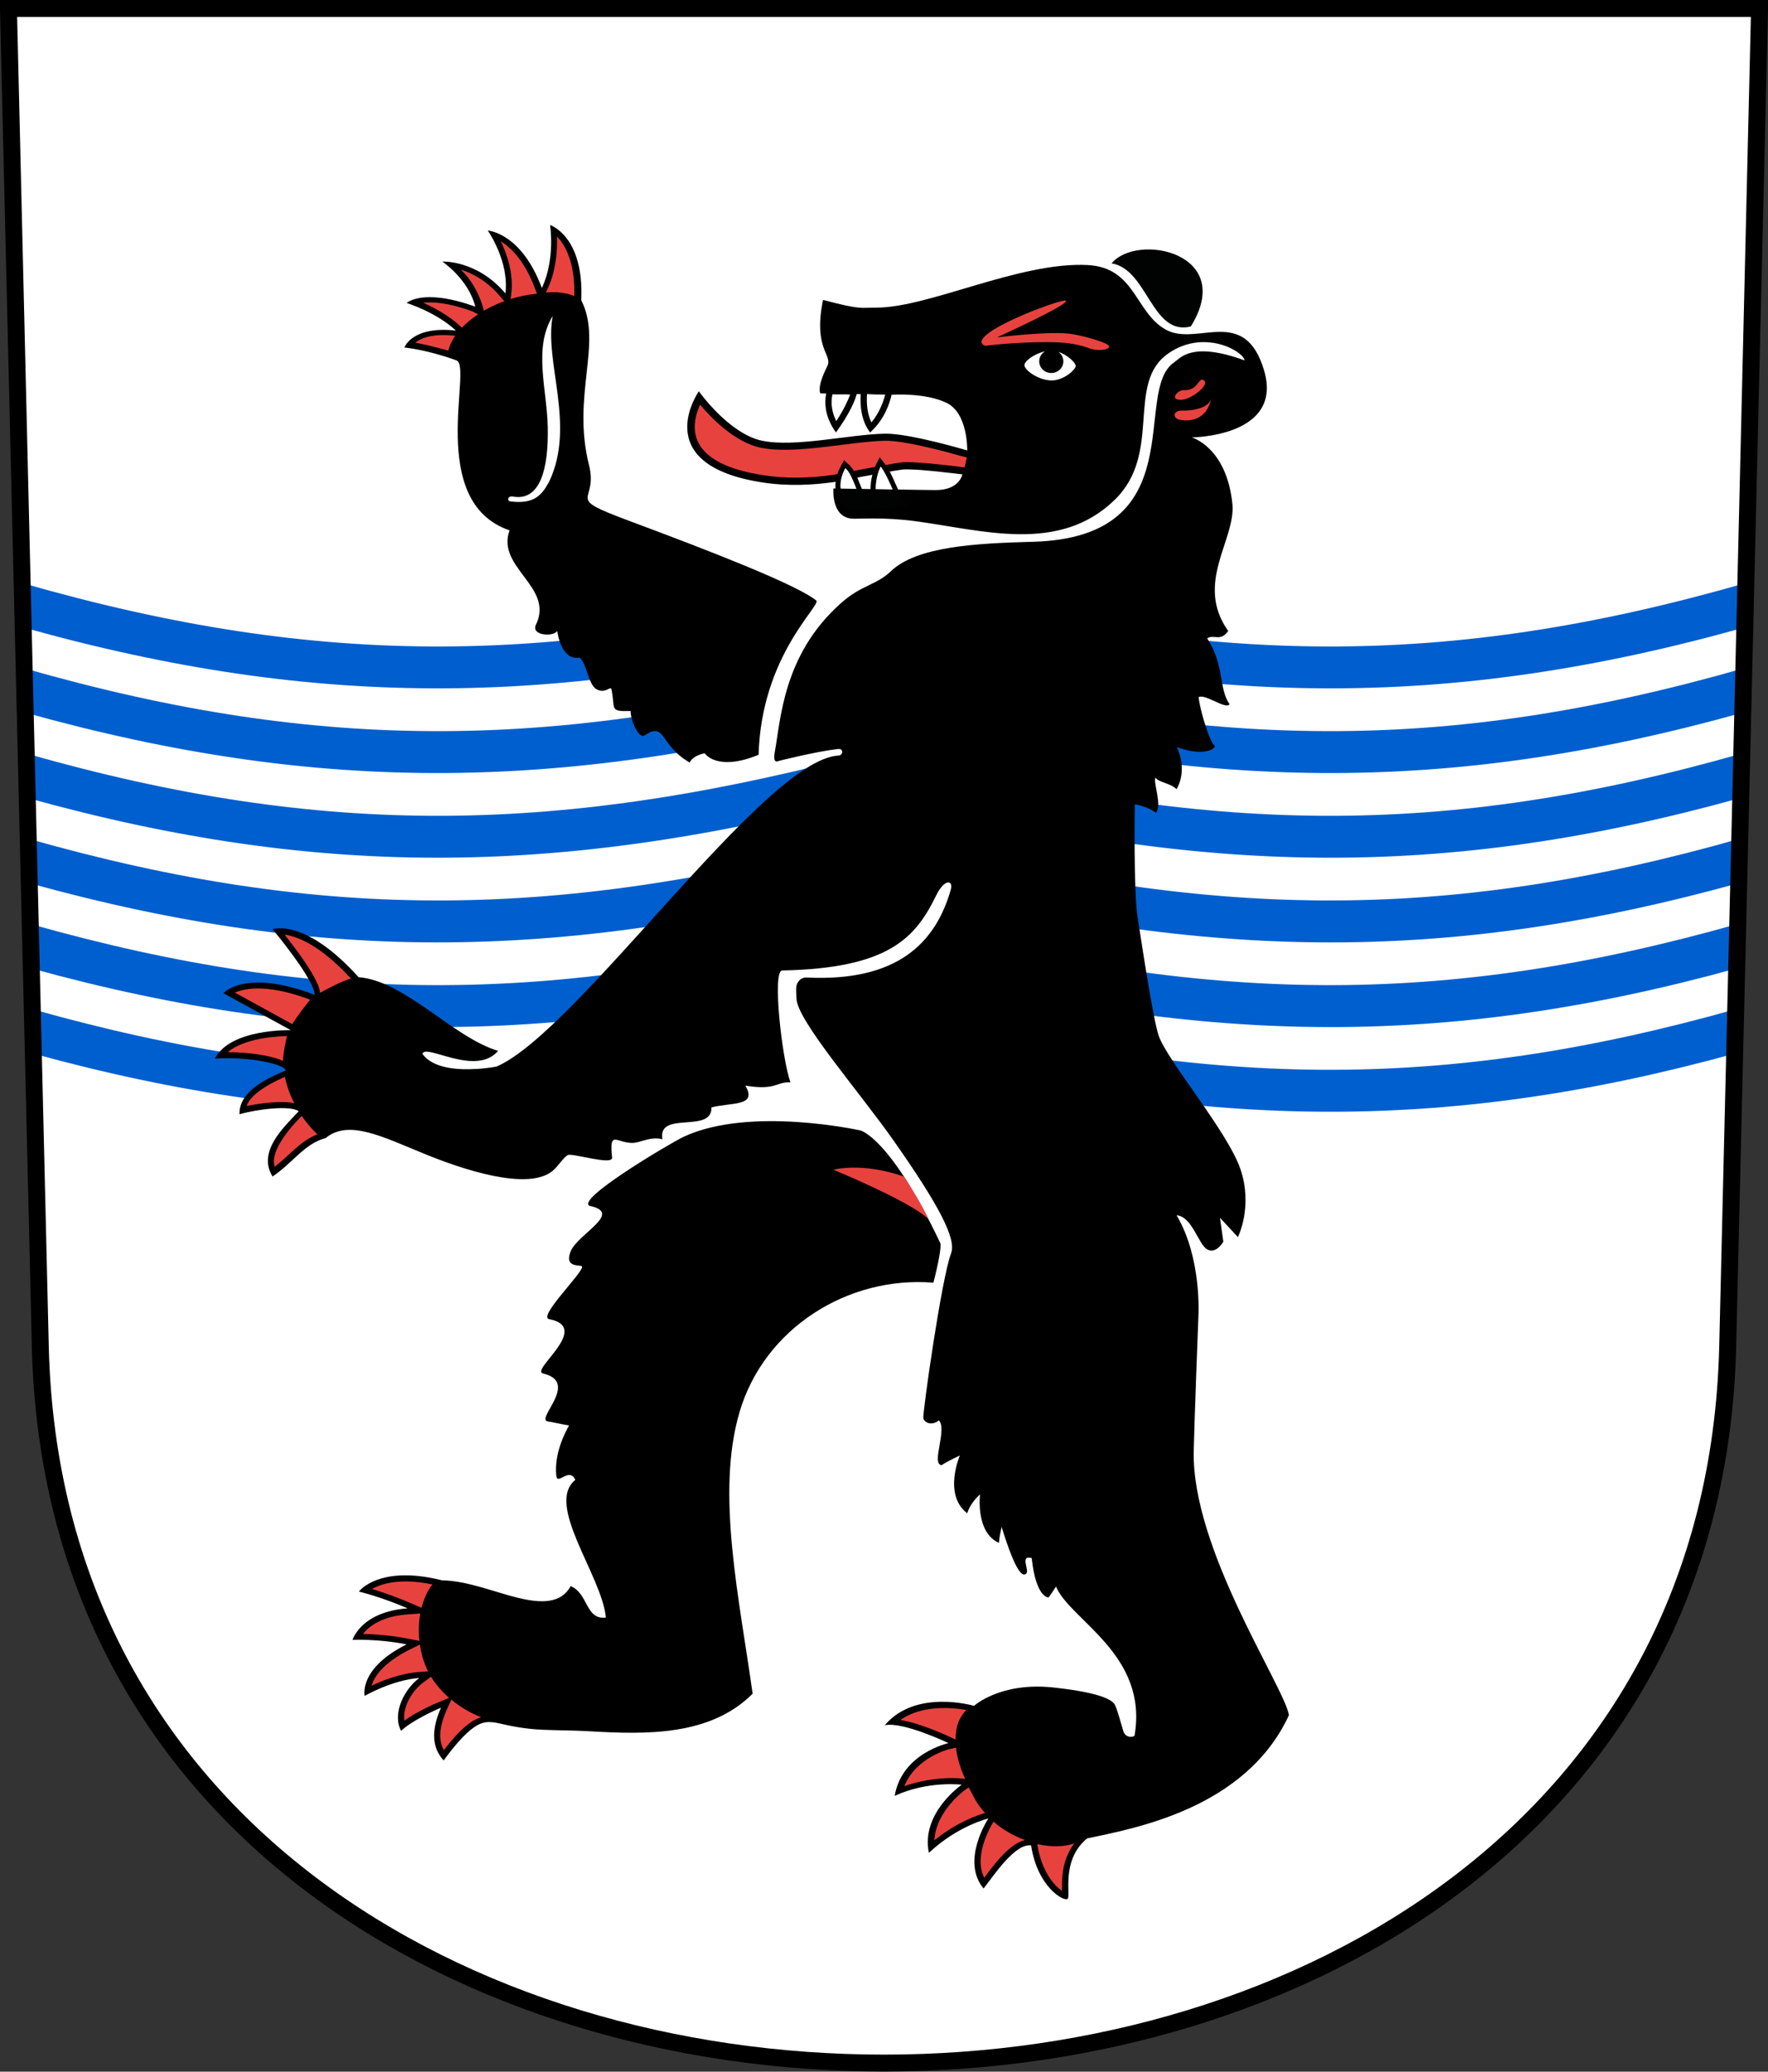 <?xml version="1.0" encoding="UTF-8" standalone="no"?>
<!-- Created with Inkscape (http://www.inkscape.org/) -->

<svg
   xmlns:dc="http://purl.org/dc/elements/1.1/"
   xmlns:cc="http://creativecommons.org/ns#"
   xmlns:rdf="http://www.w3.org/1999/02/22-rdf-syntax-ns#"
   xmlns:svg="http://www.w3.org/2000/svg"
   xmlns="http://www.w3.org/2000/svg"
   xmlns:sodipodi="http://sodipodi.sourceforge.net/DTD/sodipodi-0.dtd"
   xmlns:inkscape="http://www.inkscape.org/namespaces/inkscape"
   version="1.0"
   width="208.86"
   height="244.66"
   id="svg2780"
   inkscape:version="0.92.4 (5da689c313, 2019-01-14)"
   sodipodi:docname="Appenzell-blazon.svg">
  <rect width="100%" height="100%" fill="#333333" stroke="none"/>
  <sodipodi:namedview
     pagecolor="#ffffff"
     bordercolor="#666666"
     borderopacity="1"
     objecttolerance="10"
     gridtolerance="10"
     guidetolerance="10"
     inkscape:pageopacity="0"
     inkscape:pageshadow="2"
     inkscape:window-width="1920"
     inkscape:window-height="1001"
     id="namedview25"
     showgrid="false"
     inkscape:zoom="2.8284272"
     inkscape:cx="133.24273"
     inkscape:cy="125.53004"
     inkscape:window-x="-9"
     inkscape:window-y="-9"
     inkscape:window-maximized="1"
     inkscape:current-layer="svg2780"
     inkscape:measure-start="104.255,149.787"
     inkscape:measure-end="104.255,126.383"
     showguides="true"
     inkscape:object-paths="true"
     inkscape:snap-intersection-paths="true"
     inkscape:snap-global="true" />
  <defs
     id="defs2782" />
  <path
     inkscape:connector-curvature="0"
     style="fill:#ffffff;fill-opacity:1;fill-rule:evenodd;stroke:none;stroke-width:2;stroke-linecap:butt;stroke-miterlimit:4;stroke-dashoffset:0;stroke-opacity:1"
     id="path4212"
     d="m 1,1 3.761,158.003 c 2.686,112.859 196.652,112.859 199.338,0 L 207.86,1 Z" />
  <path
     style="color:#000000;font-style:normal;font-variant:normal;font-weight:normal;font-stretch:normal;font-size:medium;line-height:normal;font-family:sans-serif;font-variant-ligatures:normal;font-variant-position:normal;font-variant-caps:normal;font-variant-numeric:normal;font-variant-alternates:normal;font-feature-settings:normal;text-indent:0;text-align:start;text-decoration:none;text-decoration-line:none;text-decoration-style:solid;text-decoration-color:#000000;letter-spacing:normal;word-spacing:normal;text-transform:none;writing-mode:lr-tb;direction:ltr;text-orientation:mixed;dominant-baseline:auto;baseline-shift:baseline;text-anchor:start;white-space:normal;shape-padding:0;clip-rule:nonzero;display:inline;overflow:visible;visibility:visible;opacity:1;isolation:auto;mix-blend-mode:normal;color-interpolation:sRGB;color-interpolation-filters:linearRGB;solid-color:#000000;solid-opacity:1;vector-effect:none;fill:#005ece;fill-opacity:1;fill-rule:nonzero;stroke:none;stroke-width:5;stroke-linecap:butt;stroke-linejoin:miter;stroke-miterlimit:4;stroke-dasharray:none;stroke-dashoffset:0;stroke-opacity:1;color-rendering:auto;image-rendering:auto;shape-rendering:auto;text-rendering:auto;enable-background:accumulate"
     d="M 104.43 68.41 L 103.777 68.586 C 66.043 78.795 37.897 78.988 2.615 68.854 L 2.74 74.092 C 37.845 83.932 66.955 83.622 104.43 73.572 C 141.905 83.622 171.016 83.932 206.121 74.092 L 206.246 68.854 C 170.964 78.988 142.819 78.795 105.084 68.586 L 104.43 68.41 z "
     id="path937-7" />
  <path
     style="color:#000000;font-style:normal;font-variant:normal;font-weight:normal;font-stretch:normal;font-size:medium;line-height:normal;font-family:sans-serif;font-variant-ligatures:normal;font-variant-position:normal;font-variant-caps:normal;font-variant-numeric:normal;font-variant-alternates:normal;font-feature-settings:normal;text-indent:0;text-align:start;text-decoration:none;text-decoration-line:none;text-decoration-style:solid;text-decoration-color:#000000;letter-spacing:normal;word-spacing:normal;text-transform:none;writing-mode:lr-tb;direction:ltr;text-orientation:mixed;dominant-baseline:auto;baseline-shift:baseline;text-anchor:start;white-space:normal;shape-padding:0;clip-rule:nonzero;display:inline;overflow:visible;visibility:visible;opacity:1;isolation:auto;mix-blend-mode:normal;color-interpolation:sRGB;color-interpolation-filters:linearRGB;solid-color:#000000;solid-opacity:1;vector-effect:none;fill:#005fce;fill-opacity:1;fill-rule:nonzero;stroke:none;stroke-width:5;stroke-linecap:butt;stroke-linejoin:miter;stroke-miterlimit:4;stroke-dasharray:none;stroke-dashoffset:0;stroke-opacity:1;color-rendering:auto;image-rendering:auto;shape-rendering:auto;text-rendering:auto;enable-background:accumulate"
     d="M 104.43 78.41 L 103.777 78.586 C 66.129 88.772 38.024 88.984 2.855 78.92 L 2.98 84.16 C 37.978 93.932 67.04 93.599 104.43 83.572 C 141.82 93.599 170.883 93.932 205.881 84.16 L 206.006 78.92 C 170.838 88.984 142.732 88.771 105.084 78.586 L 104.43 78.41 z "
     id="path937-7-8" />
  <path
     style="color:#000000;font-style:normal;font-variant:normal;font-weight:normal;font-stretch:normal;font-size:medium;line-height:normal;font-family:sans-serif;font-variant-ligatures:normal;font-variant-position:normal;font-variant-caps:normal;font-variant-numeric:normal;font-variant-alternates:normal;font-feature-settings:normal;text-indent:0;text-align:start;text-decoration:none;text-decoration-line:none;text-decoration-style:solid;text-decoration-color:#000000;letter-spacing:normal;word-spacing:normal;text-transform:none;writing-mode:lr-tb;direction:ltr;text-orientation:mixed;dominant-baseline:auto;baseline-shift:baseline;text-anchor:start;white-space:normal;shape-padding:0;clip-rule:nonzero;display:inline;overflow:visible;visibility:visible;opacity:1;isolation:auto;mix-blend-mode:normal;color-interpolation:sRGB;color-interpolation-filters:linearRGB;solid-color:#000000;solid-opacity:1;vector-effect:none;fill:#005fce;fill-opacity:1;fill-rule:nonzero;stroke:none;stroke-width:5;stroke-linecap:butt;stroke-linejoin:miter;stroke-miterlimit:4;stroke-dasharray:none;stroke-dashoffset:0;stroke-opacity:1;color-rendering:auto;image-rendering:auto;shape-rendering:auto;text-rendering:auto;enable-background:accumulate"
     d="M 104.43 88.41 L 103.777 88.586 C 66.215 98.748 38.151 98.98 3.096 88.986 L 3.219 94.229 C 38.11 103.932 67.125 103.576 104.43 93.572 C 141.735 103.577 170.75 103.932 205.643 94.229 L 205.766 88.986 C 170.71 98.98 142.646 98.748 105.084 88.586 L 104.43 88.41 z "
     id="path937-7-8-4" />
  <path
     style="color:#000000;font-style:normal;font-variant:normal;font-weight:normal;font-stretch:normal;font-size:medium;line-height:normal;font-family:sans-serif;font-variant-ligatures:normal;font-variant-position:normal;font-variant-caps:normal;font-variant-numeric:normal;font-variant-alternates:normal;font-feature-settings:normal;text-indent:0;text-align:start;text-decoration:none;text-decoration-line:none;text-decoration-style:solid;text-decoration-color:#000000;letter-spacing:normal;word-spacing:normal;text-transform:none;writing-mode:lr-tb;direction:ltr;text-orientation:mixed;dominant-baseline:auto;baseline-shift:baseline;text-anchor:start;white-space:normal;shape-padding:0;clip-rule:nonzero;display:inline;overflow:visible;visibility:visible;opacity:1;isolation:auto;mix-blend-mode:normal;color-interpolation:sRGB;color-interpolation-filters:linearRGB;solid-color:#000000;solid-opacity:1;vector-effect:none;fill:#005ece;fill-opacity:1;fill-rule:nonzero;stroke:none;stroke-width:5;stroke-linecap:butt;stroke-linejoin:miter;stroke-miterlimit:4;stroke-dasharray:none;stroke-dashoffset:0;stroke-opacity:1;color-rendering:auto;image-rendering:auto;shape-rendering:auto;text-rendering:auto;enable-background:accumulate"
     d="M 104.43 98.41 L 103.777 98.586 C 66.301 108.725 38.278 108.975 3.334 99.051 L 3.459 104.297 C 38.244 113.932 67.21 113.553 104.43 103.572 C 141.65 113.554 170.617 113.933 205.402 104.297 L 205.527 99.051 C 170.584 108.975 142.56 108.725 105.084 98.586 L 104.43 98.41 z "
     id="path937-7-0" />
  <path
     style="color:#000000;font-style:normal;font-variant:normal;font-weight:normal;font-stretch:normal;font-size:medium;line-height:normal;font-family:sans-serif;font-variant-ligatures:normal;font-variant-position:normal;font-variant-caps:normal;font-variant-numeric:normal;font-variant-alternates:normal;font-feature-settings:normal;text-indent:0;text-align:start;text-decoration:none;text-decoration-line:none;text-decoration-style:solid;text-decoration-color:#000000;letter-spacing:normal;word-spacing:normal;text-transform:none;writing-mode:lr-tb;direction:ltr;text-orientation:mixed;dominant-baseline:auto;baseline-shift:baseline;text-anchor:start;white-space:normal;shape-padding:0;clip-rule:nonzero;display:inline;overflow:visible;visibility:visible;opacity:1;isolation:auto;mix-blend-mode:normal;color-interpolation:sRGB;color-interpolation-filters:linearRGB;solid-color:#000000;solid-opacity:1;vector-effect:none;fill:#005fce;fill-opacity:1;fill-rule:nonzero;stroke:none;stroke-width:5;stroke-linecap:butt;stroke-linejoin:miter;stroke-miterlimit:4;stroke-dasharray:none;stroke-dashoffset:0;stroke-opacity:1;color-rendering:auto;image-rendering:auto;shape-rendering:auto;text-rendering:auto;enable-background:accumulate"
     d="M 104.43 108.41 L 103.777 108.586 C 66.387 118.702 38.405 118.972 3.574 109.117 L 3.699 114.363 C 38.378 123.931 67.296 123.53 104.43 113.572 C 141.565 123.531 170.483 123.931 205.162 114.363 L 205.287 109.117 C 170.456 118.972 142.474 118.702 105.084 108.586 L 104.43 108.41 z "
     id="path937-7-8-3" />
  <path
     style="color:#000000;font-style:normal;font-variant:normal;font-weight:normal;font-stretch:normal;font-size:medium;line-height:normal;font-family:sans-serif;font-variant-ligatures:normal;font-variant-position:normal;font-variant-caps:normal;font-variant-numeric:normal;font-variant-alternates:normal;font-feature-settings:normal;text-indent:0;text-align:start;text-decoration:none;text-decoration-line:none;text-decoration-style:solid;text-decoration-color:#000000;letter-spacing:normal;word-spacing:normal;text-transform:none;writing-mode:lr-tb;direction:ltr;text-orientation:mixed;dominant-baseline:auto;baseline-shift:baseline;text-anchor:start;white-space:normal;shape-padding:0;clip-rule:nonzero;display:inline;overflow:visible;visibility:visible;opacity:1;isolation:auto;mix-blend-mode:normal;color-interpolation:sRGB;color-interpolation-filters:linearRGB;solid-color:#000000;solid-opacity:1;vector-effect:none;fill:#005fce;fill-opacity:1;fill-rule:nonzero;stroke:none;stroke-width:5;stroke-linecap:butt;stroke-linejoin:miter;stroke-miterlimit:4;stroke-dasharray:none;stroke-dashoffset:0;stroke-opacity:1;color-rendering:auto;image-rendering:auto;shape-rendering:auto;text-rendering:auto;enable-background:accumulate"
     d="M 104.43 118.41 L 103.777 118.586 C 66.474 128.678 38.534 128.968 3.814 119.184 L 3.939 124.428 C 38.511 133.927 67.382 133.507 104.43 123.572 C 141.478 133.508 170.35 133.927 204.922 124.428 L 205.047 119.184 C 170.328 128.968 142.387 128.678 105.084 118.586 L 104.43 118.41 z "
     id="path937-7-8-4-4" />
  <rect
     style="opacity:1;fill:#ffffff;fill-opacity:1;fill-rule:evenodd;stroke:none;stroke-width:4.649;stroke-linecap:butt;stroke-linejoin:miter;stroke-miterlimit:4;stroke-dasharray:none;stroke-dashoffset:0;stroke-opacity:1;paint-order:markers fill stroke"
     id="rect1005"
     width="34.488"
     height="29.507"
     x="88.887"
     y="98.781" />
  <rect
     style="opacity:1;fill:#ffffff;fill-opacity:1;fill-rule:evenodd;stroke:none;stroke-width:4.649;stroke-linecap:butt;stroke-linejoin:miter;stroke-miterlimit:4;stroke-dasharray:none;stroke-dashoffset:0;stroke-opacity:1;paint-order:markers fill stroke"
     id="rect1005-1"
     width="34.488"
     height="29.507"
     x="82.319"
     y="58.969" />
  <g
     id="g935"
     transform="matrix(0.867,0,0,0.867,-1.948,22.918)">
    <path
       sodipodi:nodetypes="cccccccccccccccccccccccccc"
       d="m 87.981,44.518 c 10.912,4.062 22.823,8.685 25.482,10.843 0.758,0.617 -7.483,7.479 -7.853,21.021 -5.734,2.348 -7.339,-0.207 -7.339,-0.207 0,0 -1.576,0.239 -2.049,1.263 -4.172,-2.403 -3.223,-5.655 -6.177,-3.677 -0.693,0.463 -1.865,-1.89 -1.875,-3.345 -3,0.095 -2.029,-0.269 -2.625,-3.029 -0.259,-0.3 -0.826,0.686 -1.996,0.077 -1.195,-0.628 -1.356,-3.709 -2.373,-4.323 -2.392,0.395 -2.944,-3.156 -2.999,-3.634 -0.531,0.854 -3.626,0.632 -2.905,-0.846 2.526,-5.148 -5.458,-7.8 -3.595,-12.849 -11.421,-3.915 -4.994,-22.342 -7.227,-23.152 -4.117,-1.499 -7.104,-1.755 -7.104,-1.755 0,0 1.02,-2.978 7.022,-2.307 -2.689,-2.516 -6.709,-3.761 -6.709,-3.761 0,0 2.197,-2.081 9.343,0.503 -0.907,-3.745 -4.489,-6.146 -4.489,-6.146 0,0 4.728,-0.235 8.601,4.342 0.543,-4.389 -2.404,-8.562 -2.404,-8.562 0,0 4.537,0.245 7.367,7.818 1.861,-3.921 1.12,-8.571 1.12,-8.571 0,0 4.647,1.457 4.249,10.24 2.97,5.827 -1.344,12.933 1.057,22.461 1.335,5.3 -3.65,4.198 5.479,7.596"
       id="path964"
       inkscape:connector-curvature="0"
       style="fill:#000000;fill-opacity:1;stroke-width:1" />
    <path
       d="m 103.004,165.936 c 3.368,-11.472 14.816,-18.602 26.424,-17.649 0.615,-2.364 1.143,-4.988 0.93,-5.405 -6.809,-14.379 -10.859,-15.325 -10.859,-15.325 0,0 -15.007,-3.364 -24.076,0.843 -1.814,0.851 -15.364,8.872 -12.695,9.463 4.382,0.961 -1.745,3.79 -2.722,6.146 -0.963,2.356 1.44,1.789 1.548,2.072 0.268,0.717 -6.063,6.847 -4.489,7.17 5.873,1.135 -2.641,6.973 -0.823,7.406 5.058,1.19 -1.141,6.272 0.666,6.532 0.638,0.083 1.875,0.402 2.876,0.544 -0.563,1 -2.064,3.877 -1.737,6.855 0.14,1.379 1.763,-1.257 2.588,0.559 -4.162,3.372 3.621,13.016 4.168,18.76 -2.819,0.315 -2.348,-3.238 -4.792,-4.29 -1.32,2.399 -4.003,2.371 -7.205,1.595 -3.187,-0.78 -6.922,-2.332 -10.331,-2.38 -7.518,-1.895 -10.641,0.67 -11.326,1.528 0.224,0.071 2.864,0.67 6.64,2.289 -6.378,0.465 -7.512,4.298 -7.512,4.298 0,0 3.284,-0.189 7.367,0.607 -6.616,3.333 -5.705,7.02 -5.705,7.02 0,0 3.664,-2.151 7.44,-2.443 -2.043,1.513 -3.732,4.83 -2.482,7.201 1.501,-1.395 4.397,-2.718 5.438,-3.152 -1.404,3.175 -1.19,5.492 0.359,7.186 4.115,-5.625 5.6,-5.279 6.797,-5.192 0.654,0.059 2.432,0.622 5.051,0.894 2.178,0.228 4.938,0.146 8.096,0.327 7.572,0.433 16.366,0.682 22.156,-5.121 -1.791,-12.92 -5.039,-27.304 -1.787,-38.337"
       id="path966"
       inkscape:connector-curvature="0"
       style="fill:#000000;fill-opacity:1;stroke-width:1" />
    <path
       sodipodi:nodetypes="ccccccccccccccccccccccccccccccccccccccccccccccccccccccccccccccccccccccccccccccccccccccccccccccccccccccccccccccccccccccccc"
       d="m 115.807,40.097 c 0,0 -0.35,3.865 2.494,4.115 0.916,0.073 4.288,-0.242 8.653,0.347 9.179,1.219 19.595,4.489 27.198,-2.925 6.555,-6.409 1.41,-15.894 7.304,-19.939 4.838,-3.349 10.164,-0.331 10.376,0.963 -7.233,-2.637 -8.753,-0.302 -9.589,0.256 -5.831,3.92 2.876,23.861 -19.272,24.452 -7.713,0.207 -15.832,0.622 -19.351,4.026 -1.997,1.917 -3.995,1.808 -6.87,4.406 -7.849,7.026 -8.128,15.898 -8.942,20.247 -0.323,1.71 0.565,1.166 0.565,1.166 0,0 4.958,-1.255 7.999,-1.615 0.544,-0.071 0.609,0.246 0.609,0.246 0,0 0.165,0.597 -0.524,0.646 -10.126,0.597 -35.492,37.582 -46.552,42.363 -0.765,0.142 -7.85,1.398 -10.109,-1.733 0.441,-1.467 7.261,3.171 10.322,-0.407 -6.142,-1.831 -12.687,-9.546 -19.012,-10.036 -7.36,-8.165 -11.713,-6.531 -11.713,-6.531 0,0 5.823,6.997 5.719,8.935 -9.453,-3.63 -12.426,-0.224 -12.426,-0.224 l 9.184,5.038 c 0,0 -8.255,-0.243 -10.345,3.876 4.634,-0.306 9.412,0.72 9.671,1.605 -0.469,0.298 -6.471,2.197 -6.314,5.969 2.412,-0.688 6.934,-1.255 8.067,-0.404 -1.947,2.083 -5.697,5.47 -3.565,8.888 2.749,-1.847 4.382,-4.505 7.229,-5.234 3.173,-2.634 7.893,-0.105 13.765,2.268 6.905,2.793 14.591,4.76 17.389,1.995 0.674,-0.668 1.262,-1.59 1.815,-1.942 0.572,-0.349 6.18,1.473 6.064,0.333 -0.39,-3.801 0.524,-2.032 2.718,-1.997 1.111,0.012 2.473,-0.928 4.144,-0.501 -0.707,-3.961 6.802,-0.713 6.675,-4.336 2.777,-0.712 6.306,-0.103 4.621,-2.965 4.255,0.68 4.106,-0.53 6.142,-0.454 -1.14,-3.162 -2.515,-15.208 -1.127,-15.234 14.595,-0.29 18.192,-4.497 20.977,-10.21 1.126,-2.308 2.371,-2.151 2.001,-0.804 -2.072,7.282 -7.312,12.551 -19.557,11.978 -0.68,-0.033 -0.997,0.239 -1.276,0.654 -0.278,0.415 -0.266,0.75 -0.193,2.222 0.116,3.025 8.641,12.764 13.325,19.461 6.142,8.761 8.49,13.284 7.737,15.234 -1.312,3.459 -3.904,21.872 -3.778,22.455 0.134,0.583 1.123,1.103 2.115,0.291 1.19,1.237 -1.099,5.98 0.378,6.098 1.103,-0.701 2.482,-1.308 2.482,-1.308 0,0 -2.312,5.326 1.008,7.871 0.437,-1.489 1.745,-2.576 1.745,-2.576 0,0 -0.654,5.16 2.569,6.603 0.047,-0.323 0.008,-0.536 0.37,-2.175 1.93,6.24 2.844,6.815 3.341,6.374 0.52,-0.418 -0.93,-2.608 0.76,-2.127 0.579,5.444 2.285,5.373 2.285,5.373 0,0 0.213,-0.228 1.024,-1.497 1.926,4.625 12.63,9.242 10.696,20.343 -0.378,0.248 -1.261,0.213 -1.521,-0.646 -0.264,-0.859 -0.934,-3.388 -1.245,-3.734 -0.307,-0.347 -1.229,-1.458 -8.383,-2.222 -7.17,-0.741 -10.715,2.513 -10.715,2.513 0,0 -7.926,-2.364 -12.165,2.639 2.506,-0.528 8.687,2.435 8.687,2.435 0,0 -6.362,1.371 -7.331,7.186 4.523,-2.096 9.139,-1.521 9.139,-1.521 0,0 -5.614,3.845 -4.479,9.281 3.951,-3.71 8.103,-4.68 8.103,-4.68 0,0 -3.814,5.728 -0.654,9.541 1.545,-2.002 4.349,-6.193 6.477,-5.87 0.859,5.673 4.467,7.682 4.971,7.28 0.485,-0.394 -0.977,-5.24 2.659,-8.233 6.244,-1.339 21.576,-3.967 27.505,-16.798 -0.697,-3.959 -13.245,-22.557 -12.98,-35.939 0.075,-3.747 0.646,-18.543 0.646,-18.543 0,0 0.457,-7.827 -2.978,-13.599 2.127,0.158 2.954,3.955 4.168,4.641 1.233,0.693 2.198,-1.048 2.198,-1.048 l -0.453,-3.262 2.439,2.639 c 0,0 2.1,-4.152 0.339,-9.285 -1.765,-5.133 -10.002,-14.789 -11.141,-18.177 -0.78,-2.356 -2.277,-12.376 -2.852,-16.036 -0.591,-3.656 -0.386,-15.458 -0.386,-15.458 0,0 1.734,0.258 2.86,1.158 0.922,-0.977 -0.441,-4.292 -0.032,-4.784 0.386,0.644 1.942,0.701 2.868,1.57 1.489,-2.728 0.173,-5.391 0.032,-5.738 2.506,0.969 4.814,0.762 5.184,-0.108 -0.954,-0.874 -2.273,-6.059 -2.206,-6.713 0.969,-0.424 3.719,1.771 4.199,0.977 -1.497,-2.102 -0.685,-5.354 -3.049,-8.96 0.874,-0.62 1.8,0.516 2.86,-1.013 -4.621,-6.524 1.056,-12.441 0.575,-17.306 -0.796,-7.749 -5.539,-9.061 -5.539,-9.061 0,0 12.488,-0.055 9.872,-9.072 -2.639,-9.003 -9.124,-3.268 -13.371,-5.586 -4.247,-2.324 -4.144,-8.483 -10.684,-8.818 -9.258,-0.481 -21.608,5.801 -28.792,5.801 -2.232,-0.016 -1.942,0.35 -7.262,-1.05 -1.395,6.75 1.377,7.459 0.573,9.037 -1.493,2.949 -0.932,3.695 -0.932,3.695 l 0.79,0.016 c -0.217,1.042 -0.309,3.037 1.328,5.305 1.964,-2.71 2.614,-4.424 2.832,-5.232 l 0.544,0.016 c -0.089,1.239 -0.039,3.514 1.28,5.216 1.991,-1.791 2.685,-4.066 2.927,-5.143 h 0.114 c 0,0 4.528,-0.3 7.412,1.131 2.899,1.426 2.777,6.461 2.777,6.461 0,0 -7.859,-2.356 -11.239,-2.283 -4.792,0.089 -12.218,1.901 -16.725,0.957 -4.519,-0.949 -8.604,-6.734 -8.604,-6.734 0,0 -7.093,10.046 8.765,12.433 3.538,0.53 6.87,0.331 9.754,-0.083 0,0 7.556,-1.481 9.177,-1.682 1.604,-0.199 8.206,0.652 8.206,0.652 0,0 -0.37,2.139 -3.616,2.139 -1.079,0.004 -13.951,-0.222 -13.951,-0.222"
       id="path968"
       inkscape:connector-curvature="0"
       style="fill:#000000;fill-opacity:1;stroke-width:1" />
    <path
       d="m 153.707,9.442 c 3.478,-4.215 17.01,-1.432 10.794,8.594 -5.338,1.343 -5.865,-7.81 -10.794,-8.594"
       id="path970"
       inkscape:connector-curvature="0"
       style="fill:#010202;stroke-width:1" />
    <path
       d="m 96.908,31.725 c 0,0.711 0.134,1.369 0.415,1.962 1.044,2.332 4.095,3.888 9.068,4.631 2.933,0.439 6.01,0.415 9.455,-0.081 0.053,-0.012 7.52,-1.473 9.201,-1.682 1.438,-0.177 5.957,0.343 7.82,0.573 0,0 0.595,0.077 0.811,0.104 0.091,-0.354 0.236,-1.004 0.304,-1.347 -0.213,-0.073 -0.874,-0.226 -0.874,-0.226 -1.722,-0.493 -7.619,-2.113 -10.29,-2.052 -1.698,0.035 -3.754,0.289 -5.937,0.561 -3.93,0.491 -7.987,1.008 -11.017,0.374 -3.538,-0.746 -6.742,-4.083 -8.237,-5.858 -0.357,0.819 -0.719,1.896 -0.719,3.041"
       id="path972"
       inkscape:connector-curvature="0"
       style="fill:#e8423f;stroke-width:1" />
    <path
       d="m 115.807,132.9 c 0,0 3.892,-1.072 9.638,0.945 0.76,1.276 2.258,3.459 3.329,5.823 -2.214,-2.332 -12.967,-6.768 -12.967,-6.768"
       id="path974"
       inkscape:connector-curvature="0"
       style="fill:#e8423f;stroke-width:1" />
    <g
       transform="rotate(-22.79,134.071,80.325)"
       id="g1863">
      <path
         style="fill:#e8423f;stroke-width:1"
         inkscape:connector-curvature="0"
         id="path976"
         d="m 26.974,74.989 c 2.397,1.019 5.253,2.624 6.49,4.026 0.433,-1 1.446,-2.428 1.82,-2.915 -1.209,-0.484 -5.409,-2.013 -8.31,-1.111" />
      <path
         style="fill:#e8423f;stroke-width:1"
         inkscape:connector-curvature="0"
         id="path978"
         d="m 26.526,82.752 c 1.743,0.339 4.623,1.109 6.136,2.167 -0.032,-0.389 -0.061,-0.772 -0.061,-1.15 0,-0.916 0.096,-1.797 0.254,-2.655 -0.855,0 -5.05,0.069 -6.329,1.639" />
      <path
         style="fill:#e8423f;stroke-width:1"
         inkscape:connector-curvature="0"
         id="path980"
         d="m 31.023,67.89 c 0.352,0.443 5.366,6.76 5.551,6.99 0.884,-0.678 2.882,-1.778 3.526,-2.133 -4.396,-4.164 -7.483,-4.881 -9.076,-4.857" />
      <path
         style="fill:#e8423f;stroke-width:1"
         inkscape:connector-curvature="0"
         id="path982"
         d="m 26.838,91.852 c 0.713,-0.197 1.432,-0.42 2.295,-0.735 1.509,-0.552 3.073,-1.117 4.769,-1.089 -0.42,-0.967 -0.758,-2.017 -0.989,-3.118 -0.969,0.38 -5.874,2.428 -6.075,4.942" />
      <path
         style="fill:#e8423f;stroke-width:1"
         inkscape:connector-curvature="0"
         id="path984"
         d="m 41.867,71.25 c 0,0.496 -0.067,0.859 -0.148,1.158 0.758,-0.085 3.207,-0.323 4.627,-0.165 -2.135,-5.907 -4.568,-8.157 -6.016,-9.011 0.617,2.206 1.536,5.836 1.536,8.019" />
    </g>
    <path
       d="m 124.929,207.844 c 2.895,0.496 6.54,2.214 6.953,2.415 0,0 0.367,0.181 0.595,0.272 -0.016,-0.079 -0.016,-0.158 -0.016,-0.236 0,-1.576 0.512,-2.844 1.458,-3.806 -2.234,-0.386 -6.11,-0.638 -8.99,1.355"
       id="path986"
       inkscape:connector-curvature="0"
       style="fill:#e8423f;stroke-width:1" />
    <path
       d="m 133.801,217.338 v 0 c -0.039,0.024 -4.058,2.876 -4.231,6.902 3.163,-2.561 6.165,-3.522 6.902,-3.719 -0.465,-0.481 -0.882,-1.048 -1.288,-1.71 0.008,0.008 0,0.008 -0.607,-1.143 0,0 -0.256,-0.457 -0.347,-0.63 -0.083,0.047 -0.213,0.142 -0.429,0.3"
       id="path988"
       inkscape:connector-curvature="0"
       style="fill:#e8423f;stroke-width:1" />
    <path
       d="m 131.67,211.807 v 0 c -0.043,0.008 -4.621,1.103 -6.201,5.058 4.109,-1.45 7.788,-1.056 7.93,-1.024 0,0 0.205,0.016 0.363,0.039 -0.685,-1.465 -1.099,-2.891 -1.261,-4.255 -0.123,0.032 -0.371,0.079 -0.832,0.182"
       id="path990"
       inkscape:connector-curvature="0"
       style="fill:#e8423f;stroke-width:1" />
    <path
       d="m 143.578,224.76 c 0.012,0.016 0.012,0.039 0.012,0.039 0.559,3.64 2.289,5.621 3.364,6.327 0,-0.284 0,-0.819 0,-0.819 0,-1.505 0.197,-3.695 1.667,-5.633 -1.402,0.472 -3.163,0.512 -5.042,0.087"
       id="path992"
       inkscape:connector-curvature="0"
       style="fill:#e8423f;stroke-width:1" />
    <path
       d="m 137.622,221.707 c -0.02,0.032 -1.761,2.702 -1.761,5.448 0,0.819 0.181,1.545 0.485,2.198 1.442,-1.946 3.49,-4.664 5.566,-5.146 -1.564,-0.558 -3.053,-1.417 -4.29,-2.501"
       id="path994"
       inkscape:connector-curvature="0"
       style="fill:#e8423f;stroke-width:1" />
    <g
       transform="rotate(10.04,69.573,158.089)"
       id="g1870">
      <path
         style="fill:#e8423f;stroke-width:1"
         inkscape:connector-curvature="0"
         id="path996"
         d="m 55.184,14.193 c 0,0 0.008,-0.004 0.008,-0.012 -0.701,-4.591 -2.472,-6.648 -3.741,-7.56 0.199,0.916 0.388,2.106 0.411,3.441 0.03,1.243 -0.085,2.59 -0.451,3.93 l -0.108,0.402 c 1.395,-0.379 2.731,-0.451 3.881,-0.201" />
      <path
         style="fill:#e8423f;stroke-width:1"
         inkscape:connector-curvature="0"
         id="path998"
         d="m 49.779,14.178 c -2.078,-3.541 -4.249,-4.977 -5.749,-5.578 1.109,1.548 2.502,3.977 2.651,6.76 l 0.035,0.746 c 1.143,-0.589 2.287,-1.034 3.41,-1.335 z" />
      <path
         style="fill:#e8423f;stroke-width:1"
         inkscape:connector-curvature="0"
         id="path1000"
         d="m 41.896,18.675 c -3.461,-0.605 -5.572,-0.359 -6.817,0.01 1.545,0.382 3.662,1.063 5.494,2.238 l 0.289,0.189 c 0.493,-0.733 1.126,-1.479 1.861,-2.19 z" />
      <path
         style="fill:#e8423f;stroke-width:1"
         inkscape:connector-curvature="0"
         id="path1002"
         d="m 40.1,22.358 c -3.08,0.199 -4.481,1.131 -5.143,1.867 0.9,0 2.756,0.093 4.627,0.287 0.041,-0.685 0.23,-1.42 0.585,-2.163 z" />
      <path
         style="fill:#e8423f;stroke-width:1"
         inkscape:connector-curvature="0"
         id="path1004"
         d="m 45.915,16.561 -0.695,-0.585 c -2.165,-1.791 -4.304,-2.425 -5.878,-2.626 2.667,1.751 3.91,4.595 4.067,4.962 0.262,-0.266 1.379,-1.093 2.194,-1.582 0.096,-0.055 0.197,-0.108 0.311,-0.169" />
    </g>
    <path
       d="m 60.974,201.966 -1.093,0.811 c -1.434,1.072 -2.578,3.01 -2.578,4.727 0,0.15 0.035,0.276 0.047,0.426 1.78,-1.261 4.111,-2.269 4.637,-2.49 l 1.448,-0.599 c -0.947,-0.843 -1.804,-1.808 -2.46,-2.875"
       id="path1006"
       inkscape:connector-curvature="0"
       style="fill:#e8423f;stroke-width:1" />
    <path
       d="m 59.456,197.578 -1.436,0.709 c -3.63,1.844 -4.796,3.703 -5.147,4.897 1.473,-0.705 3.91,-1.663 6.435,-1.863 l 1.271,-0.091 c -0.053,-0.106 -0.122,-0.213 -0.169,-0.331 -0.477,-1.064 -0.792,-2.203 -0.954,-3.321"
       id="path1008"
       inkscape:connector-curvature="0"
       style="fill:#e8423f;stroke-width:1" />
    <path
       d="m 59.513,193.347 -1.674,0.118 c -3.626,0.26 -5.344,1.663 -6.132,2.671 1.373,0.024 3.559,0.142 6.096,0.638 l 1.593,0.307 c -0.15,-1.28 -0.089,-2.569 0.116,-3.734"
       id="path1010"
       inkscape:connector-curvature="0"
       style="fill:#e8423f;stroke-width:1" />
    <path
       d="m 63.096,206.512 c -0.569,1.308 -0.869,2.458 -0.869,3.459 0,0.748 0.187,1.395 0.493,1.986 2.328,-3.01 3.856,-4.136 5.099,-4.475 -1.412,-0.536 -2.825,-1.363 -4.079,-2.403 z"
       id="path1012"
       inkscape:connector-curvature="0"
       style="fill:#e8423f;stroke-width:1" />
    <path
       d="m 52.926,190.014 c 1.198,0.354 2.988,0.945 5.196,1.891 l 1.56,0.67 c 0.327,-1.261 0.827,-2.371 1.489,-3.183 -4.401,-0.914 -6.963,-0.11 -8.245,0.623"
       id="path1014"
       inkscape:connector-curvature="0"
       style="fill:#e8423f;stroke-width:1" />
    <path
       d="m 163.098,29.499 c 0,0 -0.851,0.085 -0.804,0.613 0.051,0.538 0.685,0.622 0.685,0.622 0,0 3.447,0.932 4.318,-2.87 -0.579,1.816 -4.199,1.635 -4.199,1.635"
       id="path1016"
       inkscape:connector-curvature="0"
       style="fill:#e8423f;stroke-width:1" />
    <path
       d="m 163.52,26.712 c -0.291,-0.061 -1.19,0.424 -1.174,0.959 0.016,0.287 0.331,0.304 0.634,0.35 1.398,0.199 4.515,-2.271 3.124,-2.726 -0.567,-0.189 -0.693,1.529 -2.584,1.416"
       id="path1018"
       inkscape:connector-curvature="0"
       style="fill:#e8423f;stroke-width:1" />
    <path
       d="m 147.482,14.522 c -0.354,-0.35 -11.274,3.626 -11.507,5.578 -0.016,0.158 0.217,0.666 0.772,0.546 0.41,-0.085 5.831,-0.646 9.991,-0.424 1.599,0.089 3.041,0.443 3.884,0.774 1.126,0.428 2.695,0.262 2.762,-0.222 0.051,-0.496 -3.967,-1.641 -5.736,-1.783 -3.207,-0.27 -9.573,0.536 -9.573,0.536 0,0 9.903,-4.497 9.407,-5.006"
       id="path1020"
       inkscape:connector-curvature="0"
       style="fill:#e8423f;stroke-width:1" />
    <path
       d="m 115.557,28.337 c 0,0.705 0.138,1.593 0.638,2.594 1.067,-1.637 1.645,-2.933 1.887,-3.623 -0.893,-0.057 -1.763,0.016 -2.413,-0.028 -0.059,0.266 -0.112,0.624 -0.112,1.056"
       id="path1022"
       inkscape:connector-curvature="0"
       style="fill:#ffffff;stroke-width:1" />
    <path
       d="m 120.357,28.018 c 0,0.896 0.126,2.054 0.622,3.087 1.124,-1.332 1.656,-2.91 1.883,-3.795 -0.839,0 -1.71,-0.004 -2.478,-0.065 -0.015,0.226 -0.027,0.481 -0.027,0.774"
       id="path1024"
       inkscape:connector-curvature="0"
       style="fill:#ffffff;stroke-width:1" />
    <path
       d="m 77.078,39.164 c 3.649,-7.673 -0.728,-16.34 0.48,-22.561 -2.691,4.399 -0.777,9.948 -0.678,15.149 0.115,5.686 -1.022,10.147 -4.779,9.448 -0.709,-0.108 -0.771,0.594 -0.366,0.657 3.322,0.441 4.361,-0.884 5.343,-2.692"
       id="path1026"
       inkscape:connector-curvature="0"
       style="fill:#ffffff;stroke-width:1" />
    <path
       d="m 146.466,21.504 c 0.406,0.289 0.67,0.758 0.67,1.278 0,0.888 -0.737,1.593 -1.639,1.593 -0.918,0 -1.65,-0.705 -1.65,-1.593 0,-0.581 0.311,-1.074 0.8,-1.355 -1.489,0.319 -2.817,1.332 -2.817,1.883 0,0.65 1.824,2.017 3.608,2.078 1.702,0.061 3.38,-1.471 3.38,-1.98 -0.004,-0.407 -1.072,-1.497 -2.352,-1.904"
       id="path1028"
       inkscape:connector-curvature="0"
       style="fill:#ffffff;stroke-width:1" />
    <path
       d="m 116.832,37.018 c -0.339,0.626 -0.758,1.609 -0.758,2.724 0,1.209 0.469,2.245 1.367,3.01 l 0.203,0.165 h 3.723 l -0.766,-1.038 c -0.489,-0.644 -0.815,-1.46 -1.186,-2.376 -0.42,-1.093 -0.835,-2.033 -1.505,-2.655 l -0.658,-0.589 z"
       id="path1030"
       inkscape:connector-curvature="0"
       style="fill:#010202;stroke-width:1" />
    <path
       d="m 121.62,36.825 c -0.343,0.707 -0.762,1.871 -0.762,3.461 0,0.593 0.089,1.263 0.234,1.954 l 0.112,0.548 1.909,-0.081 c -0.012,0 1.717,-0.057 1.717,-0.057 l 1.217,-0.032 -0.678,-0.973 c -0.394,-0.571 -0.725,-1.326 -1.087,-2.133 -0.447,-1.032 -0.896,-2.025 -1.501,-2.799 l -0.674,-0.863 z"
       id="path1032"
       inkscape:connector-curvature="0"
       style="fill:#010202;stroke-width:1" />
    <path
       d="m 118.78,39.738 c -0.398,-0.981 -0.77,-1.885 -1.347,-2.417 -0.378,0.678 -0.674,1.524 -0.674,2.421 0,0.128 0.008,0.254 0.022,0.378 0.544,0.008 1.29,0.026 2.165,0.041 -0.059,-0.15 -0.112,-0.282 -0.165,-0.424"
       id="path1034"
       inkscape:connector-curvature="0"
       style="fill:#ffffff;stroke-width:1" />
    <path
       d="m 123.675,39.766 c -0.437,-0.956 -0.872,-1.932 -1.438,-2.663 -0.262,0.546 -0.668,1.611 -0.685,3.095 0.758,0.016 1.542,0.03 2.321,0.045 -0.073,-0.162 -0.134,-0.316 -0.197,-0.477"
       id="path1036"
       inkscape:connector-curvature="0"
       style="fill:#ffffff;stroke-width:1" />
    <path
       d="m 124.866,42.206 h -0.008 z"
       id="path1038"
       inkscape:connector-curvature="0"
       style="fill:#ffffff;stroke-width:1" />
  </g>
  <path
     inkscape:connector-curvature="0"
     style="fill:none;fill-opacity:1;fill-rule:evenodd;stroke:#000000;stroke-width:2;stroke-linecap:butt;stroke-miterlimit:4;stroke-dashoffset:0;stroke-opacity:1"
     id="path4212-5"
     d="m 1,1 3.761,158.003 c 2.686,112.859 196.652,112.859 199.338,0 L 207.86,1 Z" />
</svg>
